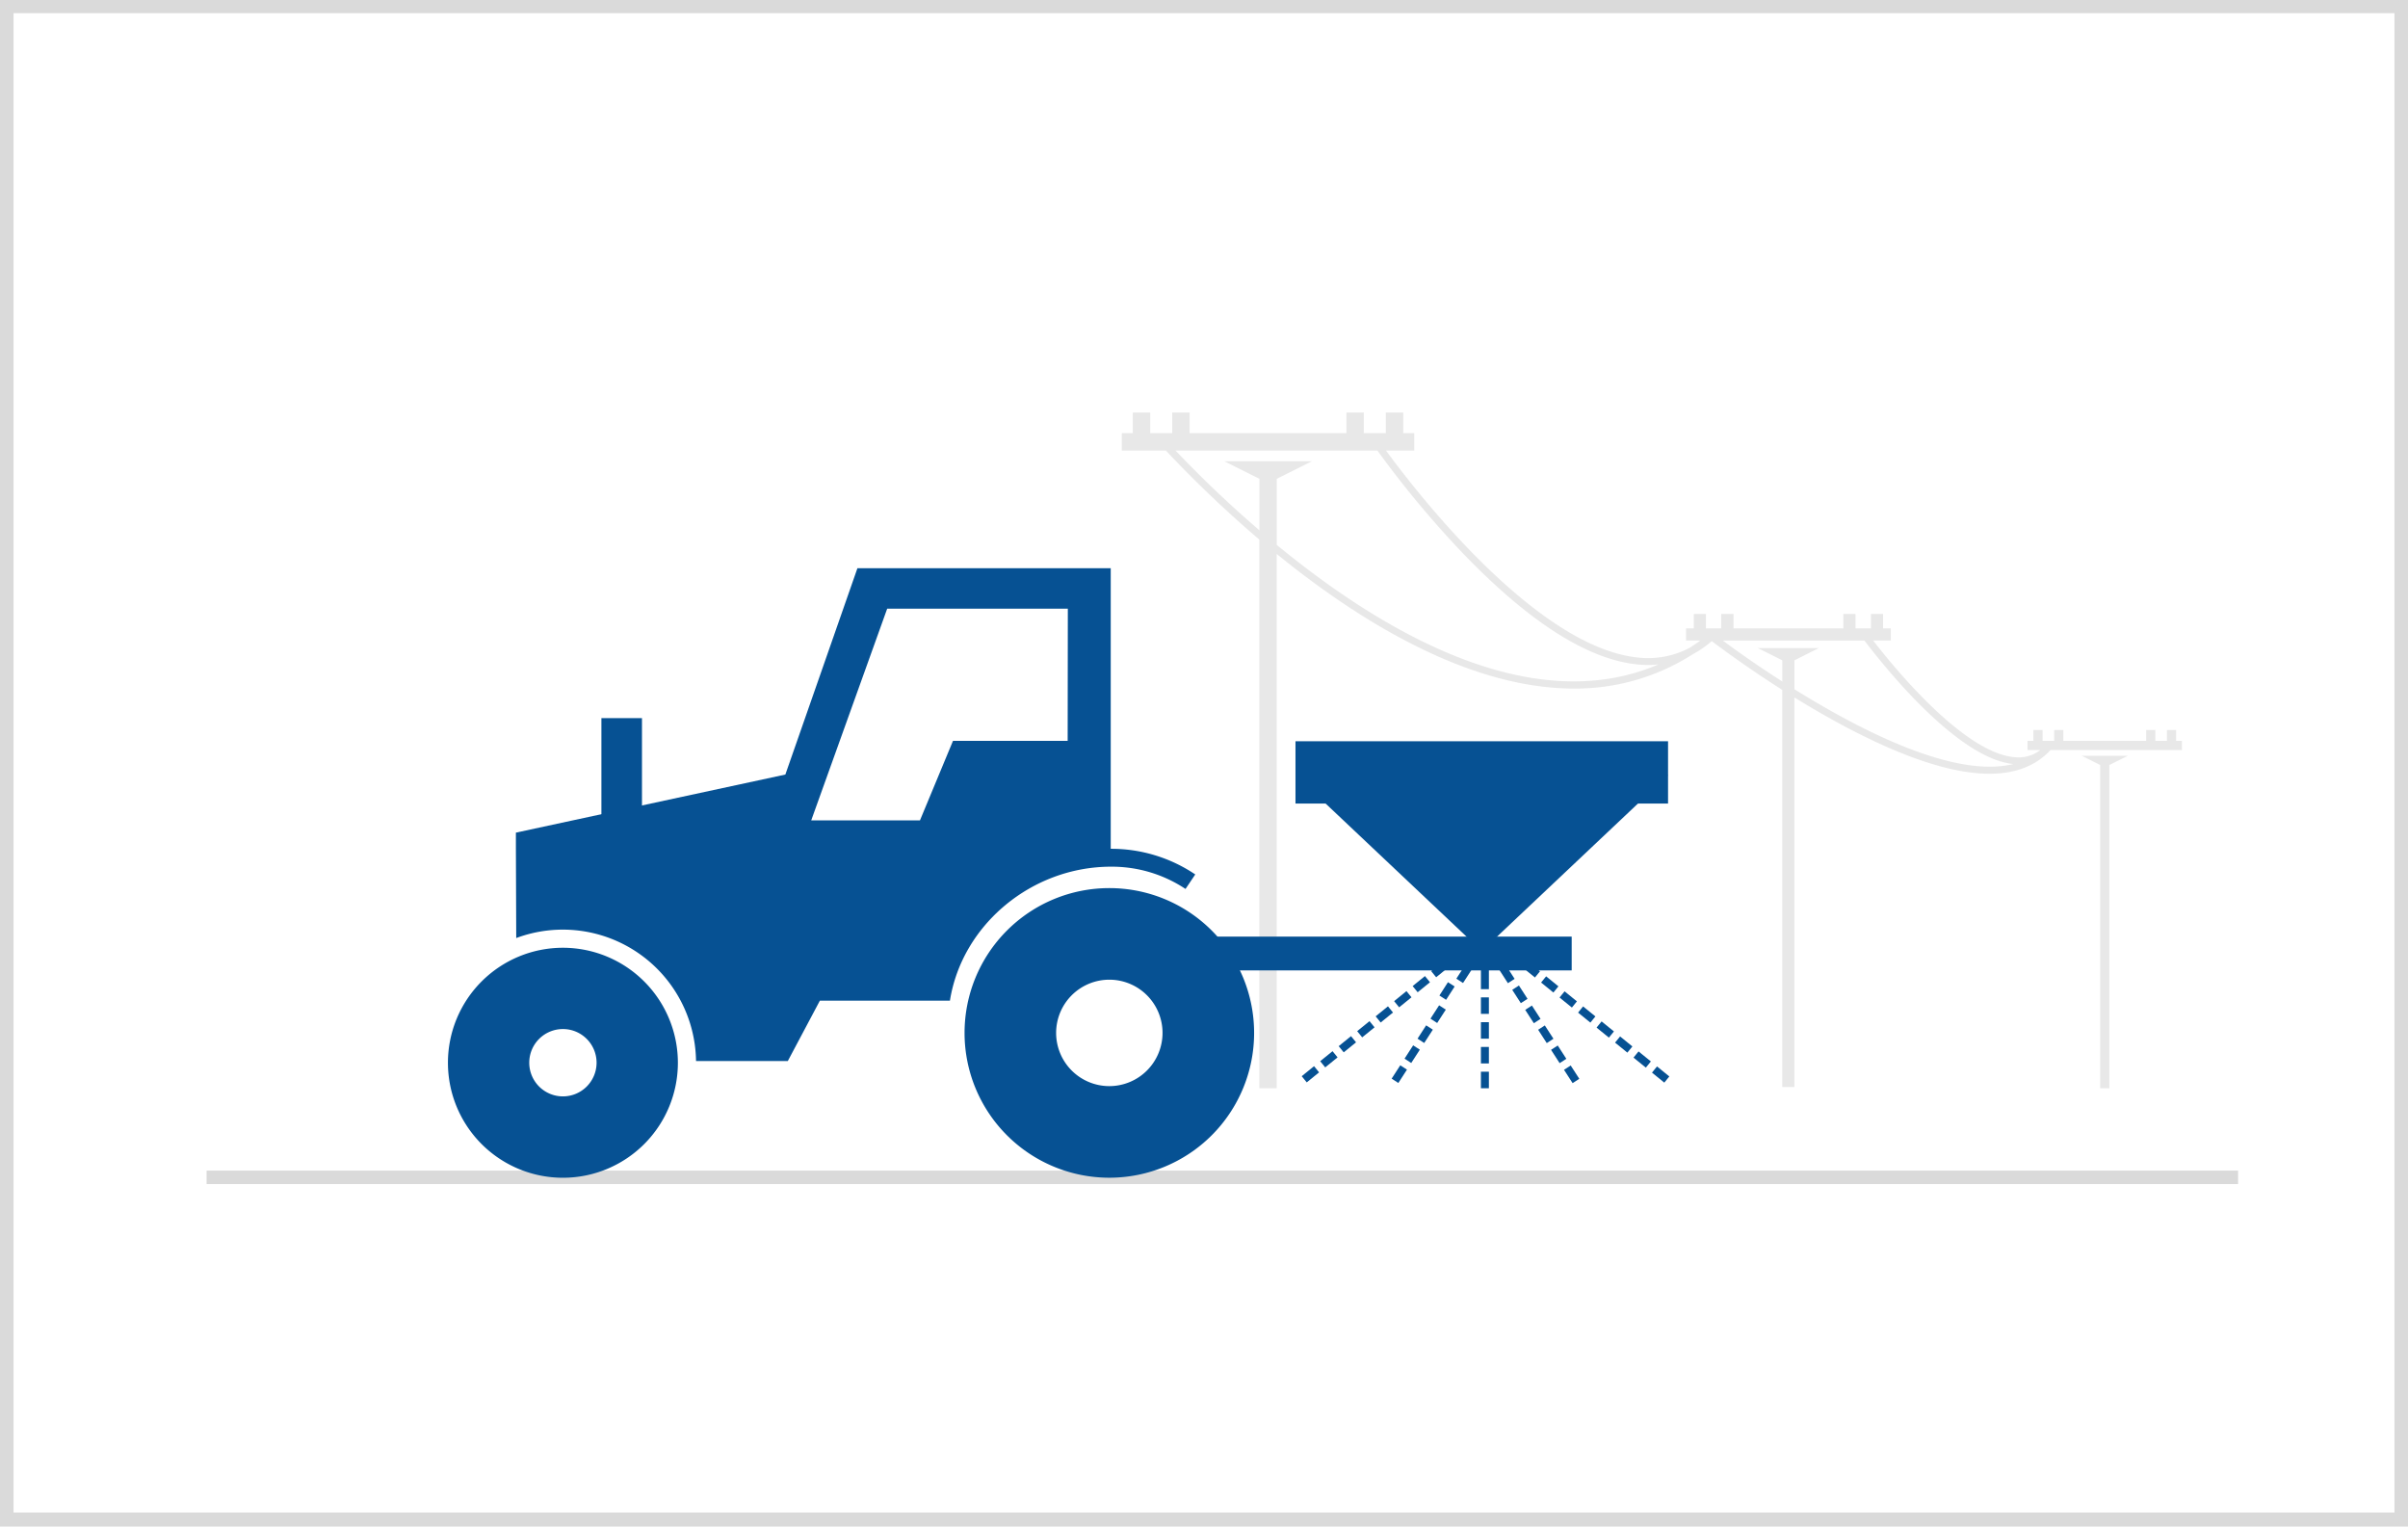 <svg xmlns="http://www.w3.org/2000/svg" viewBox="0 0 568 360">
  <title>Organic fertiliser </title>
  <g id="Layer_2" data-name="Layer 2">
    <g id="Layer_1-2" data-name="Layer 1">
      <g>
        <path d="M564.8,3.1V356.7H3.2V3.1ZM568,0H0V360H568Z" fill="#dadada"/>
        <path d="M527.92,277.65H48.73" fill="none" stroke="#dadada" stroke-miterlimit="10" stroke-width="3.18"/>
        <g>
          <polygon points="495.39 180.41 495.39 256.64 497.56 256.64 497.56 180.41 501.92 178.23 491.03 178.23 495.39 180.41" fill="#1d1d1b" opacity="0.1" style="isolation: isolate"/>
          <path d="M513.31,174.72v-2.57h-2.16v2.57H508.4v-2.57h-2.16v2.57H486.7v-2.57h-2.16v2.57H481.8v-2.57h-2.16v2.57h-1.38v2.16h3a8.26,8.26,0,0,1-5.7,1.71c-12-.61-28.75-21.1-33.72-27.53H446v-2.87h-1.82v-3.4h-2.86v3.4h-3.64v-3.4h-2.87v3.4H408.9v-3.4H406v3.4H402.4v-3.4h-2.87v3.4h-1.82v2.87h3.37c-.81.58-1.62,1.14-2.44,1.67a21,21,0,0,1-12.33,2.33c-23.93-2.48-52.09-38.86-59.38-48.81h6.66v-4.1H331V97.29H326.9v4.86h-5.2V97.29h-4.1v4.86h-37V97.29h-4.1v4.86h-5.19V97.29h-4.1v4.86h-2.6v4.1H275a278.06,278.06,0,0,0,22.05,21V256.64h4.1v-126c19.41,15.78,45.2,31.74,70.09,31.74a51.2,51.2,0,0,0,28-8.06,24.73,24.73,0,0,0,4.52-3.12c2.46,1.85,8.65,6.41,16.64,11.5v93.66h2.86V164.47c3.88,2.4,8.07,4.84,12.4,7.12,13.79,7.25,25,10.88,33.64,10.88,5.73,0,10.28-1.63,13.65-4.85.25-.23.49-.48.73-.74h31v-2.16ZM301.16,128.51V112.92l8.26-4.13h-20.6l8.25,4.13v12.14c-8.33-7.15-15.16-13.94-19.79-18.81H324.9a236.3,236.3,0,0,0,19.23,23.25c15.94,16.8,30.07,25.95,42,27.18a24.11,24.11,0,0,0,2.69.14,22.82,22.82,0,0,0,2.35-.12c-30.2,12.94-65.46-8-90-28.19Zm122.11,34v-6.79l5.77-2.89H414.63l5.78,2.89v5c-6.14-3.93-11.14-7.5-14-9.64H439.8c3.8,5,21.57,27.76,35.1,29.1-13.79,3.42-35.72-7.73-51.63-17.64Z" fill="#1d1d1b" opacity="0.1" style="isolation: isolate"/>
        </g>
        <polygon points="141.86 218.1 151.43 213.62 151.43 169.35 141.86 169.35 141.86 218.1" fill="#065193"/>
        <rect x="282.16" y="220.88" width="88.57" height="7.97" fill="#065193"/>
        <path d="M261.67,209.44a34.15,34.15,0,1,0,34.15,34.15A34.15,34.15,0,0,0,261.67,209.44Zm0,46.7a12.55,12.55,0,1,1,12.55-12.55h0A12.56,12.56,0,0,1,261.67,256.14Z" fill="#065193"/>
        <path d="M132.78,223.51a27.12,27.12,0,1,0,27.12,27.11h0A27.14,27.14,0,0,0,132.78,223.51Zm0,35.05a7.94,7.94,0,1,1,7.94-7.94A7.94,7.94,0,0,1,132.78,258.56Z" fill="#065193"/>
        <path d="M262,200.17V134H202.25l-17,48.66-63.56,13.7v3.78l.08,21.08a31.42,31.42,0,0,1,42.41,29h21.65l7.56-14.23h30.68c2.83-17.88,19.27-31.6,38-31.6h0a31.36,31.36,0,0,1,17.57,5.25l2.3-3.42A35.47,35.47,0,0,0,262,200.17Zm-10.16-25.45H224.79L217,193.47H191.35l17.92-49.93h42.61Z" fill="#065193"/>
        <rect x="305.58" y="174.81" width="87.88" height="14.69" fill="#065193"/>
        <path d="M305.58,182.79h87.89L353,221a7.21,7.21,0,0,1-6.95,0Z" fill="#065193"/>
        <g>
          <rect x="324.67" y="238.26" width="3.74" height="1.88" transform="translate(-77.74 259.4) rotate(-39.08)" fill="#065193"/>
          <rect x="320.3" y="241.81" width="3.75" height="1.88" transform="translate(-80.94 257.53) rotate(-39.1)" fill="#065193"/>
          <rect x="337.75" y="227.64" width="3.75" height="1.88" transform="translate(-68.1 265.36) rotate(-39.1)" fill="#065193"/>
          <rect x="333.39" y="231.18" width="3.74" height="1.88" transform="translate(-71.31 263.4) rotate(-39.1)" fill="#065193"/>
          <rect x="329.02" y="234.72" width="3.75" height="1.88" transform="translate(-74.52 261.45) rotate(-39.1)" fill="#065193"/>
          <rect x="307.22" y="252.43" width="3.75" height="1.88" transform="translate(-90.57 251.66) rotate(-39.1)" fill="#065193"/>
          <rect x="315.94" y="245.35" width="3.75" height="1.88" transform="translate(-84.15 255.57) rotate(-39.1)" fill="#065193"/>
          <rect x="311.58" y="248.89" width="3.75" height="1.88" transform="translate(-87.36 253.62) rotate(-39.1)" fill="#065193"/>
          <rect x="382.05" y="244.42" width="1.88" height="3.74" transform="translate(-49.67 388.22) rotate(-50.9)" fill="#065193"/>
          <rect x="377.69" y="240.88" width="1.88" height="3.75" transform="translate(-48.51 383.6) rotate(-50.91)" fill="#065193"/>
          <rect x="390.77" y="251.51" width="1.88" height="3.74" transform="translate(-51.96 397.59) rotate(-50.9)" fill="#065193"/>
          <rect x="386.41" y="247.96" width="1.88" height="3.75" transform="translate(-50.79 392.98) rotate(-50.91)" fill="#065193"/>
          <rect x="373.33" y="237.34" width="1.88" height="3.74" transform="translate(-47.4 378.84) rotate(-50.9)" fill="#065193"/>
          <rect x="368.97" y="233.79" width="1.88" height="3.75" transform="translate(-46.24 374.21) rotate(-50.91)" fill="#065193"/>
          <rect x="364.61" y="230.25" width="1.88" height="3.74" transform="translate(-45.12 369.45) rotate(-50.9)" fill="#065193"/>
          <rect x="360.25" y="226.71" width="1.88" height="3.75" transform="translate(-43.96 364.82) rotate(-50.91)" fill="#065193"/>
          <rect x="360.63" y="237.32" width="1.88" height="3.75" transform="translate(-71.93 234.63) rotate(-32.88)" fill="#065193"/>
          <rect x="357.57" y="232.6" width="1.88" height="3.74" transform="translate(-69.86 232.21) rotate(-32.88)" fill="#065193"/>
          <rect x="363.68" y="242.04" width="1.88" height="3.74" transform="translate(-74.01 237.4) rotate(-32.93)" fill="#065193"/>
          <rect x="366.73" y="246.75" width="1.88" height="3.74" transform="translate(-76.08 239.45) rotate(-32.88)" fill="#065193"/>
          <rect x="369.78" y="251.47" width="1.88" height="3.74" transform="translate(-78.15 242.01) rotate(-32.9)" fill="#065193"/>
          <rect x="354.52" y="227.89" width="1.88" height="3.74" transform="translate(-67.79 229.8) rotate(-32.88)" fill="#065193"/>
          <rect x="334.31" y="242.97" width="3.74" height="1.88" transform="translate(-51.17 393.8) rotate(-57.12)" fill="#065193"/>
          <rect x="343.46" y="228.82" width="3.74" height="1.88" transform="translate(-35.1 395.02) rotate(-57.12)" fill="#065193"/>
          <rect x="331.25" y="247.68" width="3.74" height="1.88" transform="translate(-56.53 393.39) rotate(-57.12)" fill="#065193"/>
          <rect x="340.41" y="233.53" width="3.74" height="1.88" transform="matrix(0.54, -0.84, 0.84, 0.54, -40.46, 394.61)" fill="#065193"/>
          <rect x="337.36" y="238.25" width="3.75" height="1.88" transform="translate(-45.81 394.21) rotate(-57.12)" fill="#065193"/>
          <rect x="328.2" y="252.4" width="3.75" height="1.88" transform="translate(-61.88 392.98) rotate(-57.12)" fill="#065193"/>
          <rect x="349.32" y="235.21" width="1.88" height="3.89" fill="#065193"/>
          <rect x="349.32" y="241.06" width="1.88" height="3.89" fill="#065193"/>
          <rect x="349.32" y="224.87" width="1.88" height="8.4" fill="#065193"/>
          <rect x="349.32" y="246.9" width="1.88" height="3.89" fill="#065193"/>
          <polygon points="349.32 256.57 349.32 256.64 351.2 256.64 351.2 256.57 351.2 252.74 349.32 252.74 349.32 256.57" fill="#065193"/>
        </g>
      </g>
    </g>
  </g>
</svg>
